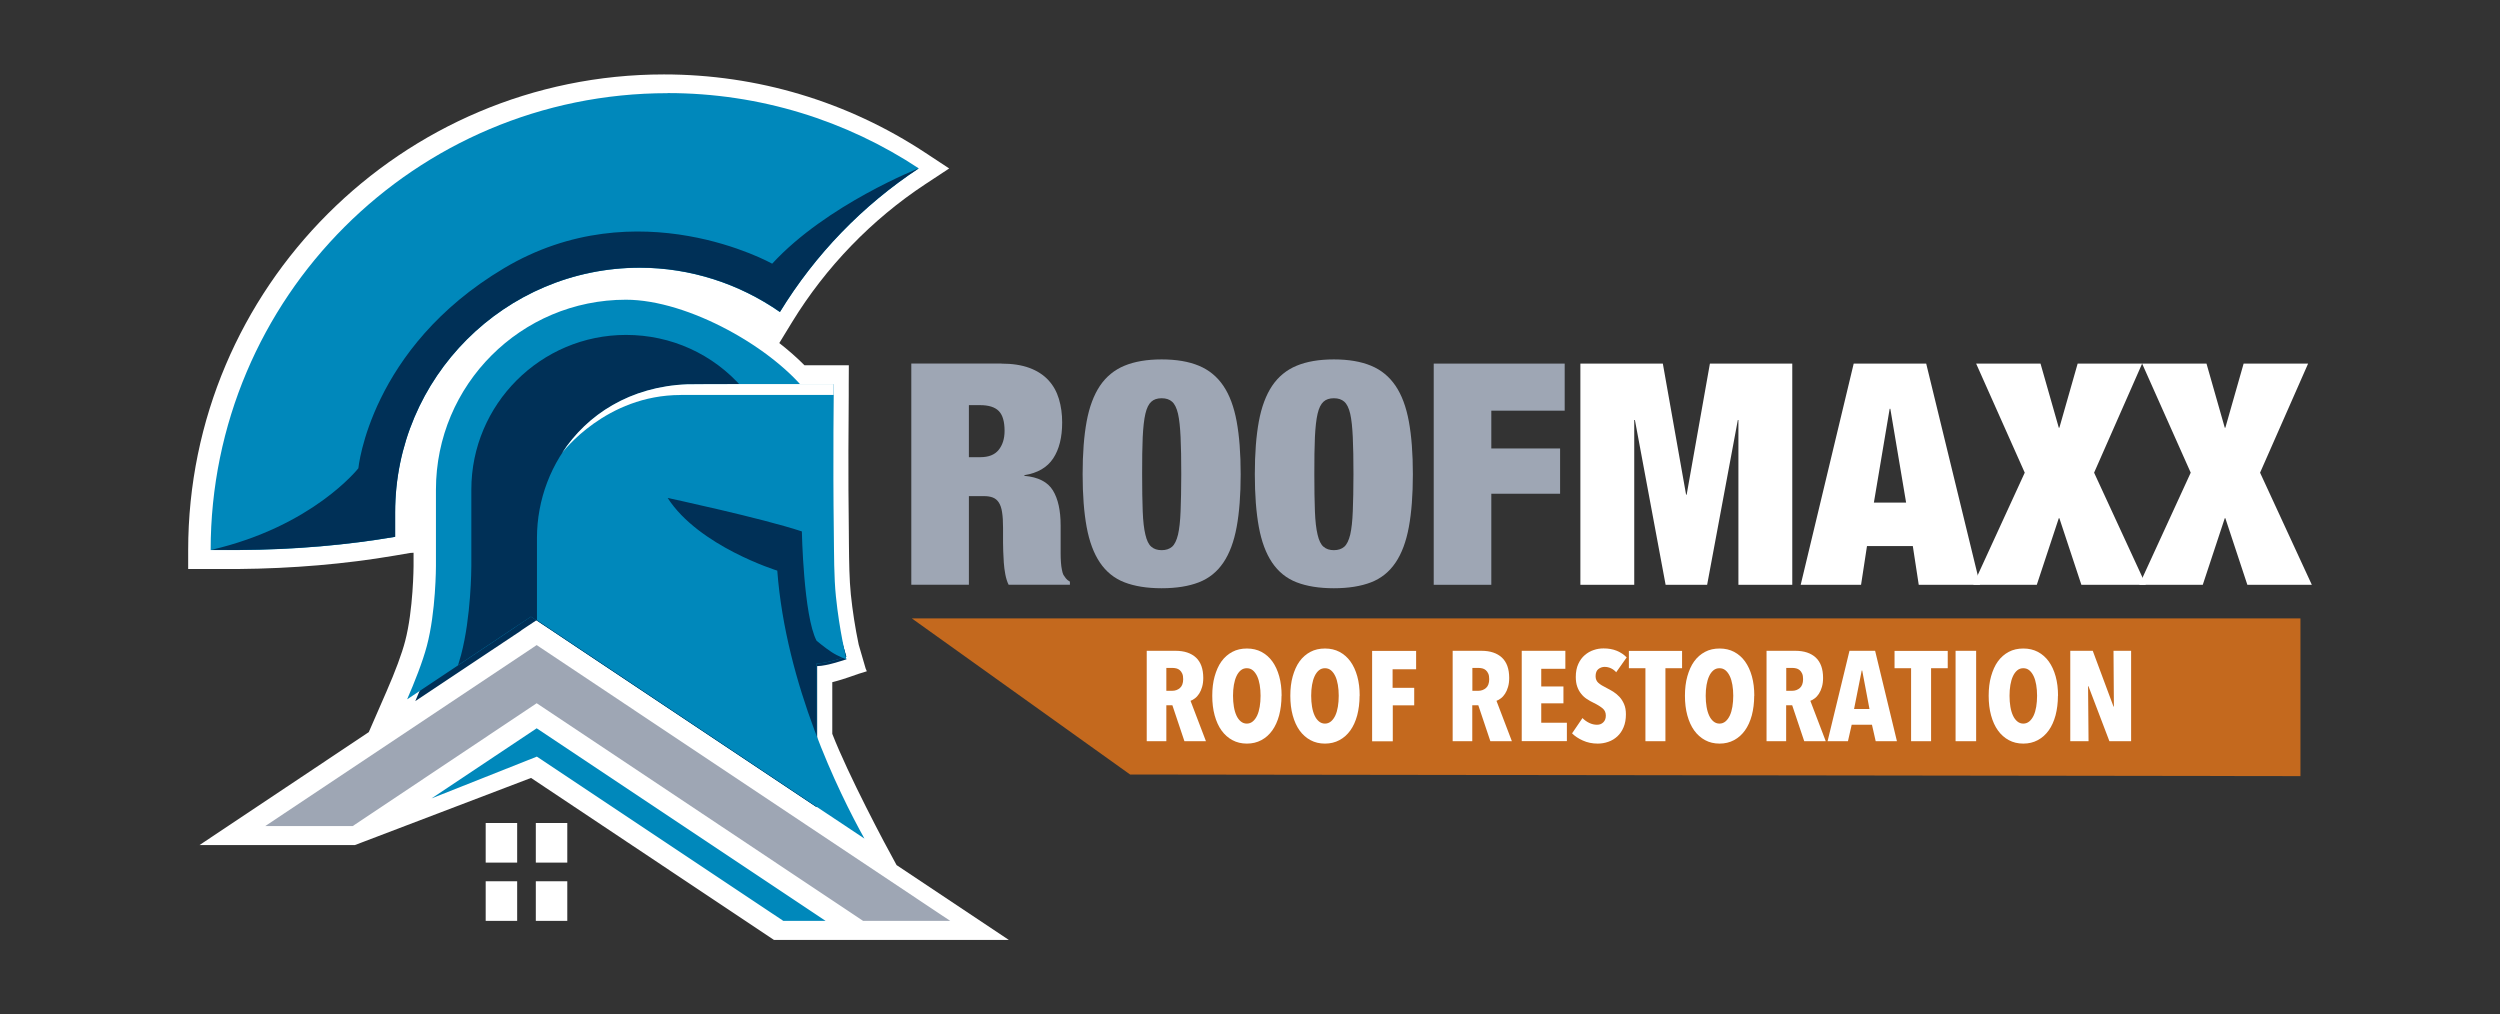<?xml version="1.0" encoding="UTF-8"?><svg id="Layer_1" xmlns="http://www.w3.org/2000/svg" viewBox="0 0 261.33 106"><rect x="0" y="0" width="261.33" height="106" fill="#333333" stroke="none"/><path d="M104.68,38.01c1.14,0,2.12.15,2.93.45.81.3,1.47.73,1.98,1.28.51.55.87,1.2,1.1,1.96.23.76.34,1.58.34,2.46,0,1.55-.31,2.81-.94,3.76-.63.95-1.63,1.53-3.01,1.75v.07c1.45.13,2.44.64,2.98,1.52s.81,2.1.81,3.66v2.91c0,.32.01.63.03.92.02.29.05.56.1.79.04.24.1.42.16.55.09.13.17.25.26.37.09.12.23.23.42.34v.32h-6.41c-.15-.3-.26-.66-.34-1.07-.08-.41-.13-.82-.16-1.23-.03-.41-.05-.8-.06-1.18-.01-.38-.02-.69-.02-.92v-1.55c0-.65-.03-1.19-.1-1.62-.06-.43-.18-.77-.34-1.02-.16-.25-.37-.42-.62-.52-.25-.1-.56-.15-.92-.15h-1.59v9.26h-6.02v-23.12h9.42ZM102.48,47.79c.86,0,1.5-.25,1.91-.76.41-.51.62-1.17.62-1.99,0-.97-.2-1.66-.6-2.07-.4-.41-1.05-.62-1.96-.62h-1.17v5.44h1.2Z" fill="#9ea6b4"/><path d="M113.59,44.05c.28-1.52.75-2.76,1.39-3.72.65-.96,1.5-1.66,2.56-2.1s2.35-.66,3.89-.66,2.83.22,3.89.66,1.91,1.14,2.56,2.1c.65.96,1.11,2.2,1.39,3.72.28,1.52.42,3.36.42,5.52s-.14,4-.42,5.52c-.28,1.52-.74,2.76-1.39,3.72-.65.96-1.5,1.65-2.56,2.06-1.06.41-2.35.62-3.89.62s-2.83-.21-3.89-.62c-1.06-.41-1.91-1.1-2.56-2.06-.65-.96-1.11-2.2-1.39-3.72-.28-1.52-.42-3.36-.42-5.52s.14-4,.42-5.52ZM119.45,53.44c.04,1.03.13,1.84.28,2.45.14.6.34,1.03.62,1.26.27.24.63.36,1.08.36s.81-.12,1.09-.36c.27-.24.47-.66.62-1.26.14-.6.23-1.42.27-2.45.04-1.02.07-2.32.07-3.87s-.02-2.84-.07-3.87-.13-1.84-.27-2.45c-.14-.6-.35-1.02-.62-1.26-.27-.24-.63-.36-1.09-.36s-.82.12-1.08.36c-.27.24-.48.66-.62,1.26-.14.6-.23,1.42-.28,2.45s-.06,2.32-.06,3.87.02,2.84.06,3.87Z" fill="#9ea6b4"/><path d="M131.59,44.05c.28-1.52.75-2.76,1.39-3.72.65-.96,1.5-1.66,2.56-2.1s2.35-.66,3.89-.66,2.83.22,3.89.66,1.91,1.14,2.56,2.1c.65.96,1.11,2.2,1.39,3.72.28,1.52.42,3.36.42,5.52s-.14,4-.42,5.52c-.28,1.52-.74,2.76-1.39,3.72-.65.96-1.5,1.65-2.56,2.06-1.06.41-2.35.62-3.89.62s-2.83-.21-3.89-.62c-1.06-.41-1.91-1.1-2.56-2.06-.65-.96-1.11-2.2-1.39-3.72-.28-1.52-.42-3.36-.42-5.52s.14-4,.42-5.52ZM137.45,53.44c.04,1.03.13,1.84.28,2.45.14.6.34,1.03.62,1.26.27.24.63.36,1.08.36s.81-.12,1.09-.36c.27-.24.47-.66.62-1.26.14-.6.23-1.42.27-2.45.04-1.02.07-2.32.07-3.87s-.02-2.84-.07-3.87-.13-1.84-.27-2.45c-.14-.6-.35-1.02-.62-1.26-.27-.24-.63-.36-1.09-.36s-.82.12-1.08.36c-.27.24-.48.66-.62,1.26-.14.6-.23,1.42-.28,2.45s-.06,2.32-.06,3.87.02,2.84.06,3.87Z" fill="#9ea6b4"/><path d="M163.56,38.01v4.92h-7.67v3.95h7.19v4.73h-7.19v9.52h-6.02v-23.12h13.7Z" fill="#9ea6b4"/><path d="M173.82,38.01l2.43,13.7h.06l2.43-13.7h8.61v23.12h-5.63v-17.23h-.06l-3.21,17.23h-4.34l-3.21-17.23h-.07v17.23h-5.63v-23.12h8.61Z" fill="#fff"/><path d="M201.35,38.01l5.63,23.12h-6.41l-.62-4.05h-4.79l-.62,4.05h-6.31l5.54-23.12h7.58ZM197.53,42.73l-1.65,9.81h3.37l-1.65-9.81h-.06Z" fill="#fff"/><path d="M213.3,38.01l1.91,6.7h.06l1.91-6.7h6.74l-5.02,11.4,5.41,11.72h-6.74l-2.3-6.96h-.06l-2.3,6.96h-6.64l5.38-11.72-5.08-11.4h6.74Z" fill="#fff"/><path d="M230.65,38.01l1.91,6.7h.06l1.91-6.7h6.74l-5.02,11.4,5.41,11.72h-6.74l-2.3-6.96h-.06l-2.3,6.96h-6.64l5.38-11.72-5.08-11.4h6.74Z" fill="#fff"/><polygon points="95.31 64.64 240.47 64.64 240.47 81.13 118.13 80.96 95.31 64.64" fill="#c4691e"/><path d="M123.81,77.48l-1.26-3.76h-.63v3.76h-2.05v-9.45h3.02c.91,0,1.62.24,2.13.71.51.48.76,1.19.76,2.13,0,.35-.04.66-.12.93-.08.28-.18.51-.31.71-.13.2-.27.36-.43.48-.16.12-.31.21-.47.27l1.61,4.22h-2.25ZM123.68,71c0-.24-.03-.44-.1-.59s-.15-.27-.26-.36c-.11-.09-.22-.15-.35-.18-.13-.03-.26-.05-.38-.05h-.67v2.39h.63c.3,0,.57-.1.79-.29s.34-.5.34-.93Z" fill="#fff"/><path d="M133.96,72.73c0,.75-.09,1.43-.25,2.05-.17.62-.41,1.15-.72,1.58s-.69.77-1.14,1.01-.95.36-1.51.36-1.07-.12-1.51-.36c-.45-.24-.83-.58-1.14-1.01s-.55-.96-.72-1.58-.25-1.3-.25-2.05.08-1.43.25-2.03.4-1.13.71-1.56.69-.76,1.14-1c.45-.24.96-.35,1.53-.35s1.07.12,1.51.35c.45.24.83.57,1.14,1s.55.95.72,1.56c.17.61.25,1.29.25,2.03ZM131.77,72.73c0-.41-.03-.79-.09-1.14-.06-.35-.15-.66-.27-.91s-.27-.46-.45-.61c-.18-.15-.39-.22-.63-.22s-.45.07-.63.22c-.18.15-.33.35-.45.61s-.21.56-.27.91c-.06.35-.09.73-.09,1.14s.03.79.09,1.15c.06.36.15.66.27.92.12.26.27.46.45.61.18.15.39.23.63.23s.45-.08.63-.23c.18-.15.33-.36.45-.61.12-.26.21-.56.27-.92.06-.36.09-.74.09-1.15Z" fill="#fff"/><path d="M142.12,72.73c0,.75-.09,1.43-.25,2.05-.17.62-.41,1.15-.72,1.58s-.69.77-1.14,1.01-.95.36-1.51.36-1.07-.12-1.51-.36c-.45-.24-.83-.58-1.14-1.01s-.55-.96-.72-1.58-.25-1.3-.25-2.05.08-1.43.25-2.03.4-1.13.71-1.56.69-.76,1.14-1c.45-.24.96-.35,1.53-.35s1.07.12,1.51.35c.45.24.83.57,1.14,1s.55.95.72,1.56c.17.61.25,1.29.25,2.03ZM139.94,72.73c0-.41-.03-.79-.09-1.14-.06-.35-.15-.66-.27-.91s-.27-.46-.45-.61c-.18-.15-.39-.22-.63-.22s-.45.07-.63.22c-.18.15-.33.35-.45.61s-.21.56-.27.91c-.06.35-.09.73-.09,1.14s.03.79.09,1.15c.06.36.15.66.27.92.12.26.27.46.45.61.18.15.39.23.63.23s.45-.08.63-.23c.18-.15.33-.36.45-.61.12-.26.21-.56.27-.92.06-.36.09-.74.09-1.15Z" fill="#fff"/><path d="M145.57,69.96v1.94h2.26v1.83h-2.24v3.76h-2.16v-9.45h4.6v1.92h-2.46Z" fill="#fff"/><path d="M155.79,77.48l-1.26-3.76h-.63v3.76h-2.05v-9.45h3.02c.91,0,1.62.24,2.13.71.51.48.76,1.19.76,2.13,0,.35-.04.66-.12.93-.08.28-.18.51-.31.71-.13.2-.27.36-.43.48-.16.12-.31.21-.47.27l1.61,4.22h-2.25ZM155.67,71c0-.24-.03-.44-.1-.59s-.15-.27-.26-.36c-.11-.09-.22-.15-.35-.18-.13-.03-.26-.05-.38-.05h-.67v2.39h.63c.3,0,.57-.1.79-.29s.34-.5.34-.93Z" fill="#fff"/><path d="M159.07,77.48v-9.45h4.56v1.88h-2.52v1.85h2.32v1.76h-2.32v2.03h2.68v1.92h-4.72Z" fill="#fff"/><path d="M168.96,70.29c-.16-.19-.35-.33-.56-.43-.21-.1-.44-.15-.67-.15s-.46.08-.65.23c-.19.15-.29.4-.29.75,0,.29.1.52.29.69s.48.35.87.54c.21.11.44.23.68.38.24.15.45.33.65.54.2.21.36.47.49.77.13.3.19.65.19,1.06,0,.51-.08.96-.24,1.34-.16.39-.38.71-.65.96-.27.25-.59.45-.95.57-.36.13-.73.19-1.11.19-.57,0-1.09-.11-1.55-.32-.47-.21-.84-.46-1.13-.75l1.09-1.6c.2.21.44.38.71.51.27.13.54.19.81.19.26,0,.48-.08.65-.25.18-.17.27-.4.27-.71s-.11-.56-.32-.74c-.21-.18-.52-.38-.93-.58-.26-.12-.5-.26-.73-.41-.23-.15-.43-.33-.6-.55-.17-.21-.31-.46-.41-.75-.1-.28-.15-.62-.15-1.01,0-.53.09-.98.26-1.35.17-.38.4-.69.68-.93s.59-.42.93-.53c.34-.12.69-.17,1.03-.17.52,0,.98.08,1.39.25s.75.4,1.03.69l-1.11,1.57Z" fill="#fff"/><path d="M174.09,69.85v7.63h-2.09v-7.63h-1.73v-1.81h5.56v1.81h-1.73Z" fill="#fff"/><path d="M183.37,72.73c0,.75-.09,1.43-.25,2.05-.17.62-.41,1.15-.72,1.58s-.69.77-1.14,1.01-.95.36-1.51.36-1.07-.12-1.51-.36c-.45-.24-.83-.58-1.14-1.01s-.55-.96-.72-1.58-.25-1.3-.25-2.05.08-1.43.25-2.03.4-1.13.71-1.56.69-.76,1.14-1c.45-.24.96-.35,1.53-.35s1.07.12,1.51.35c.45.24.83.57,1.14,1s.55.95.72,1.56c.17.61.25,1.29.25,2.03ZM181.18,72.73c0-.41-.03-.79-.09-1.14-.06-.35-.15-.66-.27-.91s-.27-.46-.45-.61c-.18-.15-.39-.22-.63-.22s-.45.07-.63.22c-.18.15-.33.35-.45.61s-.21.56-.27.91c-.06.35-.09.73-.09,1.14s.03.79.09,1.15c.06.36.15.66.27.92.12.26.27.46.45.61.18.15.39.23.63.23s.45-.08.63-.23c.18-.15.33-.36.45-.61.12-.26.21-.56.27-.92.06-.36.09-.74.09-1.15Z" fill="#fff"/><path d="M188.6,77.48l-1.26-3.76h-.63v3.76h-2.05v-9.45h3.02c.91,0,1.62.24,2.13.71.51.48.76,1.19.76,2.13,0,.35-.04.66-.12.93-.08.28-.18.51-.31.71-.13.2-.27.36-.43.48-.16.12-.31.21-.47.27l1.61,4.22h-2.25ZM188.48,71c0-.24-.03-.44-.1-.59s-.15-.27-.26-.36c-.11-.09-.22-.15-.35-.18-.13-.03-.26-.05-.38-.05h-.67v2.39h.63c.3,0,.57-.1.79-.29s.34-.5.34-.93Z" fill="#fff"/><path d="M196.07,77.48l-.39-1.72h-2.12l-.39,1.72h-2.13l2.29-9.45h2.68l2.28,9.45h-2.23ZM194.66,70.09h-.05l-.8,4.02h1.61l-.76-4.02Z" fill="#fff"/><path d="M201.86,69.85v7.63h-2.09v-7.63h-1.73v-1.81h5.56v1.81h-1.73Z" fill="#fff"/><path d="M204.42,77.48v-9.45h2.15v9.45h-2.15Z" fill="#fff"/><path d="M215.12,72.73c0,.75-.09,1.43-.25,2.05-.17.62-.41,1.15-.72,1.58s-.69.77-1.14,1.01-.95.36-1.51.36-1.07-.12-1.51-.36c-.45-.24-.83-.58-1.14-1.01s-.55-.96-.72-1.58-.25-1.3-.25-2.05.08-1.43.25-2.03.4-1.13.71-1.56.69-.76,1.14-1c.45-.24.96-.35,1.53-.35s1.07.12,1.51.35c.45.24.83.57,1.14,1s.55.95.72,1.56c.17.61.25,1.29.25,2.03ZM212.94,72.73c0-.41-.03-.79-.09-1.14-.06-.35-.15-.66-.27-.91s-.27-.46-.45-.61c-.18-.15-.39-.22-.63-.22s-.45.07-.63.22c-.18.15-.33.35-.45.61s-.21.56-.27.91c-.06.35-.09.73-.09,1.14s.03.79.09,1.15c.06.36.15.66.27.92.12.26.27.46.45.61.18.15.39.23.63.23s.45-.08.63-.23c.18-.15.33-.36.45-.61.12-.26.21-.56.27-.92.06-.36.09-.74.09-1.15Z" fill="#fff"/><path d="M220.5,77.48l-2.19-5.75h-.04l.05,5.75h-1.91v-9.45h2.35l2.17,5.83h.04l-.04-5.83h1.84v9.45h-2.28Z" fill="#fff"/><path d="M90.49,69.89l-.73-2.51c-.37-1.76-.64-3.52-.82-5.24-.16-1.58-.18-3.37-.2-5.26,0-.43,0-.87-.01-1.3-.08-5.8-.03-11.92-.01-14.28v-1.12s.01-2,.01-2h-4.64c-.77-.78-1.66-1.56-2.63-2.32l1.35-2.21c3.51-5.73,8.32-10.71,13.92-14.4l2.49-1.64-2.49-1.64c-8.13-5.36-17.58-8.19-27.33-8.19-27.42,0-49.73,22.31-49.73,49.73v1.97h5.19s0,0,0,0c5.72-.05,11.23-.52,16.39-1.4l1.64-.28.34-.02v1.4s-.02,4.57-.88,7.84c-.34,1.31-1.02,3.14-1.96,5.29l-1.84,4.22-17.7,11.81h16.24l18.42-7.02,25.39,16.93h24.55l-15.24-10.16,3.51,2.34c-1.23-2.21-5.05-9.43-6.72-13.72v-5.4c.76-.19,1.44-.42,1.73-.52l1.04-.36.84-.26-.11-.26Z" fill="#fff"/><path d="M69.78,9.74c-26.38,0-47.76,21.38-47.76,47.76h0,0c.64,0,1.26,0,1.88,0h.95c6.06-.03,11.52-.54,16.45-1.38v-2.55c0-14.1,11.47-25.58,25.58-25.58,5.28,0,10.39,1.67,14.64,4.63,3.68-6.01,8.64-11.15,14.52-15.02-7.53-4.97-16.55-7.87-26.25-7.87Z" fill="#08b"/><polygon points="22.02 57.5 22.02 57.5 22.02 57.5 22.02 57.5" fill="#262c48"/><path d="M80.71,27.56s-14.02-7.87-28.03.48c-14.02,8.35-15.22,20.91-15.22,20.91,0,0-4.75,6.07-15.38,8.53.62.01,1.22.01,1.83.01h.95c6.06-.03,11.52-.54,16.45-1.38v-2.55c0-14.1,11.47-25.58,25.58-25.58,5.28,0,10.39,1.67,14.64,4.63,3.68-6.01,8.64-11.15,14.52-15.02,0,0-9.64,3.79-15.32,9.96Z" fill="#003057"/><path d="M54.49,65.89l1.61-1.07,1.61,1.07,27.71,18.48v-14.74c1.03,0,3.05-.71,3.05-.71l-7.21-24.73.25-4.04c-3.55-4.78-9.24-7.87-15.65-7.87-10.77,0-19.5,8.73-19.5,19.5v7.84s0,4.69-.93,8.19c-.44,1.67-1.27,3.76-2.02,5.48l11.09-7.39Z" fill="#003057"/><path d="M53.86,65.55l1.64-1.09,1.64,1.09,28.22,18.82v-15.01c1.05,0,3.11-.72,3.11-.72l-7.35-25.18,3.45-2.17c-3.62-4.86-12.61-9.96-19.14-9.96-10.97,0-19.86,8.89-19.86,19.86v7.99s0,4.78-.95,8.34c-.45,1.7-1.3,3.82-2.06,5.58l11.29-7.53Z" fill="#08b"/><path d="M81.14,43.51h-3.72l.19-2.98c-3.07-3.52-7.44-5.52-12.17-5.52-8.91,0-16.17,7.25-16.17,16.17v7.99c0,.22-.02,5.31-1.07,9.28-.09.34-.2.71-.32,1.09l5.98-3.99,1.64-1.09,1.64,1.09,28.22,18.82v-15.01c1.05,0,3.11-.72,3.11-.72l-7.33-25.12Z" fill="#003057"/><path d="M85.42,84.37l4.94,3.29c-2.71-4.88-8.21-16.09-9.11-28.01,0,0-8.21-2.54-11.46-7.6,0,0,9.92,2.13,14.03,3.5,0,0,.17,8.83,1.54,11.43,0,0,.87.73,1.56,1.18.69.45,1.55.77,1.55.77-.04-.28-.72-2.97-1.09-6.58-.21-2.04-.19-4.4-.22-6.73-.1-7.5,0-15.46,0-15.46h-10.48c-.28,0-4.56,0-4.84.02-9.85.4-15.7,8.08-15.71,16.04v8.61" fill="#08b"/><path d="M71.16,41.28c5.46,0,12.29,0,15.98,0,0-.72.01-1.13.01-1.13h-10.48c-.28,0-4.56,0-4.84.02-5.96.24-10.45,3.15-13.08,7.18.08-.1,4.59-6.06,12.4-6.06Z" fill="#fff"/><rect x="56.01" y="86.03" width="3.29" height="4.14" fill="#fff"/><rect x="50.77" y="86.03" width="3.29" height="4.14" fill="#fff"/><rect x="56.01" y="92.12" width="3.29" height="4.14" fill="#fff"/><rect x="50.77" y="92.12" width="3.29" height="4.14" fill="#fff"/><polygon points="56.1 76.13 45.11 83.46 56.12 79.09 81.88 96.26 86.3 96.26 56.1 76.13" fill="#08b"/><polygon points="90.22 96.26 99.33 96.26 98.5 95.71 56.5 67.7 56.1 67.43 55.7 67.7 29.72 85.02 27.73 86.35 30.12 86.35 36.65 86.35 36.87 86.35 37.05 86.23 56.1 73.51 90.22 96.26" fill="#9ea6b4"/></svg>